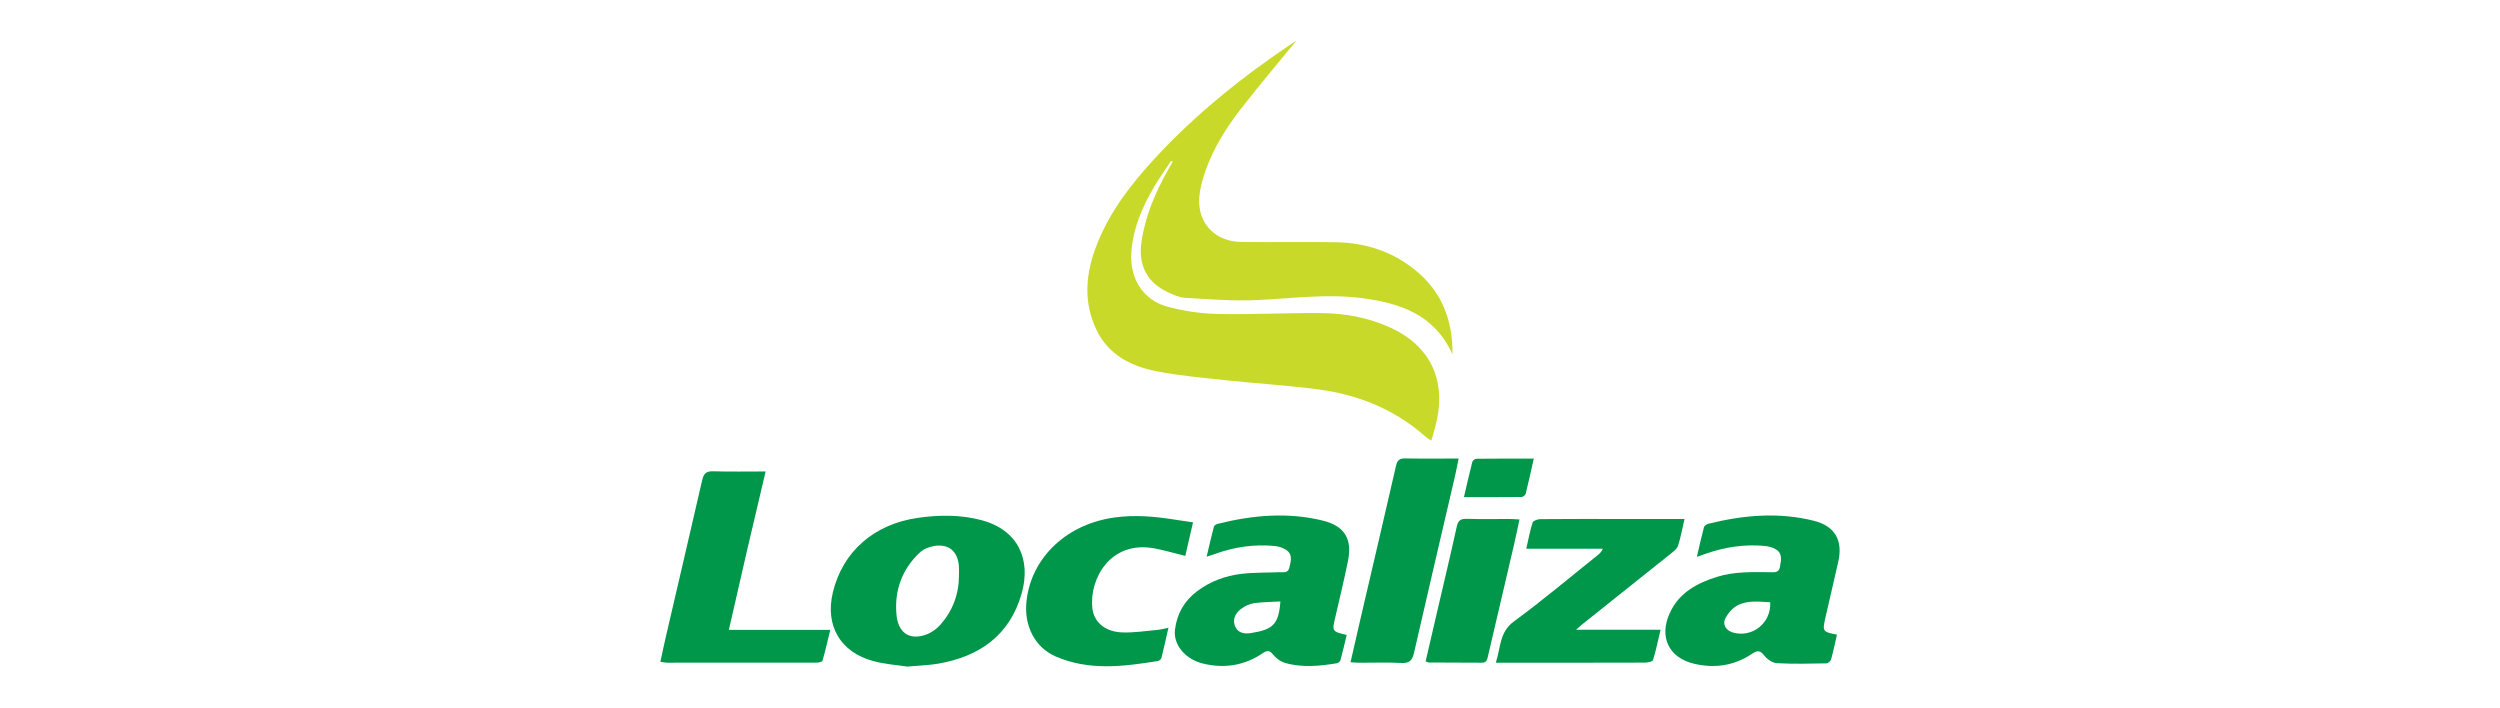 <svg xmlns="http://www.w3.org/2000/svg" width="318" height="90" viewBox="0 0 318 90" fill="none"><path d="M164.865 5.212C162.52 8.084 160.115 10.918 157.837 13.852C155.952 16.278 154.317 18.887 153.312 21.808C152.881 23.06 152.511 24.422 152.534 25.726C152.59 28.692 154.802 30.731 157.855 30.774C161.86 30.833 165.867 30.754 169.872 30.81C173.645 30.863 177.098 31.97 180.039 34.371C183.333 37.057 184.802 40.607 184.756 45.066C182.412 39.926 177.996 38.536 173.165 37.914C168.76 37.347 164.37 37.957 159.97 38.166C156.896 38.314 153.799 38.057 150.718 37.883C149.968 37.84 149.208 37.477 148.509 37.148C145.858 35.896 144.774 33.674 145.193 30.776C145.672 27.468 146.958 24.476 148.58 21.601C148.774 21.257 148.973 20.918 149.167 20.576C149.103 20.535 149.037 20.494 148.973 20.451C148.231 21.581 147.437 22.683 146.756 23.846C145.259 26.399 144.116 29.073 143.907 32.095C143.68 35.34 145.325 38.138 148.468 38.998C150.554 39.567 152.766 39.891 154.929 39.937C159.334 40.031 163.747 39.781 168.155 39.827C171.14 39.858 174.073 40.406 176.818 41.651C181.812 43.918 183.924 48.168 182.754 53.527C182.575 54.341 182.32 55.137 182.067 56.055C181.741 55.836 181.524 55.724 181.348 55.565C177.484 52.119 172.889 50.242 167.831 49.551C163.936 49.02 159.998 48.803 156.085 48.382C153.075 48.058 150.044 47.798 147.083 47.217C143.828 46.576 140.966 45.12 139.446 41.901C137.867 38.562 138.063 35.172 139.272 31.779C140.871 27.3 143.703 23.609 146.876 20.165C152.138 14.454 158.179 9.653 164.617 5.337C164.712 5.273 164.824 5.233 164.865 5.212Z" fill="#C8D929"></path><path d="M115.393 84.788C114.234 84.609 112.635 84.5 111.112 84.097C106.886 82.979 104.924 79.577 105.942 75.347C107.189 70.156 111.181 66.652 116.79 65.866C119.499 65.486 122.198 65.453 124.879 66.175C129.555 67.435 131.159 71.215 129.963 75.465C128.455 80.821 124.583 83.523 119.285 84.428C118.147 84.622 116.984 84.645 115.393 84.788ZM121.979 73.22C121.979 72.814 122.007 72.406 121.974 72.006C121.818 70.118 120.686 69.151 118.829 69.45C118.186 69.554 117.466 69.843 117 70.281C114.745 72.394 113.768 75.087 114.025 78.123C114.222 80.424 115.569 81.393 117.553 80.806C118.316 80.579 119.094 80.059 119.622 79.459C121.178 77.694 121.974 75.587 121.979 73.22Z" fill="#00974A"></path><path d="M171.3 80.765C171.039 81.839 170.797 82.923 170.504 83.992C170.46 84.153 170.21 84.339 170.032 84.369C167.833 84.729 165.616 84.948 163.438 84.316C162.879 84.153 162.31 83.729 161.943 83.267C161.494 82.706 161.178 82.706 160.632 83.079C158.303 84.665 155.734 85.063 153.02 84.405C150.722 83.846 149.225 81.979 149.457 80.094C149.704 78.069 150.638 76.434 152.273 75.202C153.939 73.947 155.847 73.243 157.885 72.998C159.492 72.806 161.127 72.852 162.747 72.783C163.247 72.763 163.826 72.959 164.012 72.181C164.216 71.332 164.458 70.483 163.553 69.916C163.147 69.661 162.634 69.498 162.157 69.452C159.535 69.2 156.984 69.575 154.51 70.475C154.252 70.569 153.987 70.648 153.485 70.814C153.814 69.414 154.089 68.189 154.411 66.975C154.451 66.82 154.729 66.672 154.923 66.623C159.344 65.524 163.803 65.121 168.277 66.225C171.027 66.904 172.027 68.554 171.468 71.327C170.983 73.743 170.397 76.138 169.843 78.538C169.43 80.306 169.43 80.324 171.3 80.765ZM162.867 76.505C161.688 76.574 160.571 76.571 159.476 76.732C158.918 76.814 158.339 77.099 157.88 77.441C157.196 77.946 156.77 78.694 157.063 79.561C157.38 80.495 158.255 80.668 159.076 80.535C161.905 80.081 162.642 79.482 162.867 76.505Z" fill="#00974A"></path><path d="M233.665 80.724C233.422 81.778 233.203 82.839 232.915 83.877C232.856 84.089 232.537 84.374 232.333 84.379C230.221 84.415 228.106 84.474 225.999 84.356C225.433 84.326 224.755 83.831 224.385 83.351C223.846 82.653 223.454 82.767 222.841 83.175C220.581 84.686 218.089 85.048 215.48 84.425C212.263 83.657 211.018 81.033 212.38 78.015C213.562 75.398 215.834 74.176 218.423 73.37C220.615 72.686 222.869 72.768 225.122 72.783C225.673 72.788 226.27 72.911 226.413 72.087C226.561 71.235 226.772 70.368 225.834 69.842C225.438 69.62 224.959 69.49 224.505 69.447C221.91 69.199 219.393 69.582 216.944 70.444C216.656 70.546 216.37 70.648 215.839 70.837C216.166 69.442 216.426 68.24 216.745 67.054C216.793 66.871 217.089 66.677 217.306 66.623C221.76 65.516 226.249 65.113 230.752 66.251C233.415 66.924 234.437 68.751 233.83 71.444C233.302 73.788 232.759 76.13 232.216 78.469C231.787 80.319 231.81 80.37 233.665 80.724ZM225.173 76.607C223.757 76.541 222.293 76.319 220.99 77.015C220.362 77.352 219.803 78.007 219.467 78.65C219.061 79.428 219.564 80.204 220.41 80.451C222.877 81.173 225.318 79.25 225.173 76.607Z" fill="#00974A"></path><path d="M214.273 66.016C213.977 67.287 213.781 68.363 213.454 69.399C213.337 69.769 212.947 70.09 212.615 70.353C208.809 73.403 204.991 76.439 201.177 79.482C201.012 79.615 200.856 79.763 200.466 80.105C204.154 80.105 207.588 80.105 211.225 80.105C210.886 81.53 210.636 82.77 210.258 83.969C210.195 84.168 209.575 84.285 209.212 84.285C203.516 84.306 197.82 84.298 192.127 84.298C191.573 84.298 191.02 84.298 190.265 84.298C190.91 82.349 190.704 80.416 192.573 79.043C196.226 76.365 199.695 73.434 203.238 70.605C203.476 70.416 203.7 70.212 203.884 69.797C200.693 69.797 197.502 69.797 194.14 69.797C194.425 68.559 194.617 67.493 194.946 66.473C195.022 66.241 195.578 66.037 195.915 66.034C199.2 66.001 202.486 66.014 205.771 66.014C208.213 66.014 210.654 66.014 213.095 66.014C213.437 66.016 213.773 66.016 214.273 66.016Z" fill="#00974A"></path><path d="M92.711 80.123C97.009 80.123 101.182 80.123 105.613 80.123C105.261 81.559 104.978 82.811 104.623 84.043C104.583 84.186 104.146 84.288 103.891 84.288C97.542 84.301 91.191 84.301 84.842 84.296C84.602 84.296 84.362 84.232 84 84.181C84.245 83.053 84.464 81.992 84.709 80.939C86.247 74.317 87.798 67.698 89.319 61.071C89.5 60.282 89.796 59.923 90.678 59.948C92.859 60.014 95.045 59.971 97.387 59.971C96.583 63.389 95.793 66.713 95.02 70.039C94.252 73.343 93.504 76.651 92.711 80.123Z" fill="#00974A"></path><path d="M148.626 79.852C148.307 81.255 148.039 82.492 147.728 83.716C147.687 83.874 147.434 84.061 147.256 84.089C142.884 84.787 138.494 85.346 134.259 83.492C131.632 82.339 130.339 79.648 130.54 76.837C130.925 71.47 135.134 66.794 141.677 65.837C144.317 65.452 146.909 65.692 149.508 66.108C150.21 66.22 150.911 66.317 151.753 66.442C151.411 67.924 151.095 69.299 150.768 70.712C149.386 70.37 148.136 69.995 146.86 69.758C141.18 68.694 138.547 73.714 138.945 77.342C139.136 79.076 140.481 80.321 142.626 80.436C144.164 80.517 145.72 80.252 147.266 80.12C147.654 80.081 148.039 79.969 148.626 79.852Z" fill="#00974A"></path><path d="M171.786 84.239C172.24 82.26 172.666 80.38 173.102 78.505C174.594 72.095 176.104 65.687 177.569 59.272C177.732 58.56 177.995 58.295 178.737 58.31C180.951 58.353 183.165 58.325 185.537 58.325C185.361 59.18 185.231 59.902 185.065 60.614C183.328 68.088 181.571 75.556 179.864 83.038C179.645 83.997 179.288 84.385 178.25 84.331C176.472 84.234 174.686 84.308 172.903 84.303C172.569 84.298 172.232 84.262 171.786 84.239Z" fill="#00974A"></path><path d="M181.34 84.125C181.85 81.926 182.347 79.773 182.847 77.623C183.674 74.07 184.523 70.519 185.306 66.955C185.477 66.175 185.824 65.978 186.571 65.999C188.416 66.05 190.26 66.011 192.107 66.017C192.443 66.017 192.778 66.05 193.278 66.078C193.03 67.231 192.818 68.284 192.574 69.33C191.477 74.036 190.37 78.743 189.275 83.449C189.171 83.898 189.099 84.301 188.495 84.298C186.245 84.281 183.993 84.283 181.743 84.27C181.653 84.27 181.569 84.212 181.34 84.125Z" fill="#00974A"></path><path d="M186.212 63.233C186.582 61.652 186.906 60.205 187.273 58.772C187.319 58.596 187.602 58.356 187.778 58.353C190.171 58.325 192.566 58.336 195.099 58.336C194.742 59.915 194.431 61.361 194.071 62.797C194.028 62.976 193.734 63.215 193.553 63.218C191.161 63.243 188.768 63.233 186.212 63.233Z" fill="#00974A"></path></svg>
